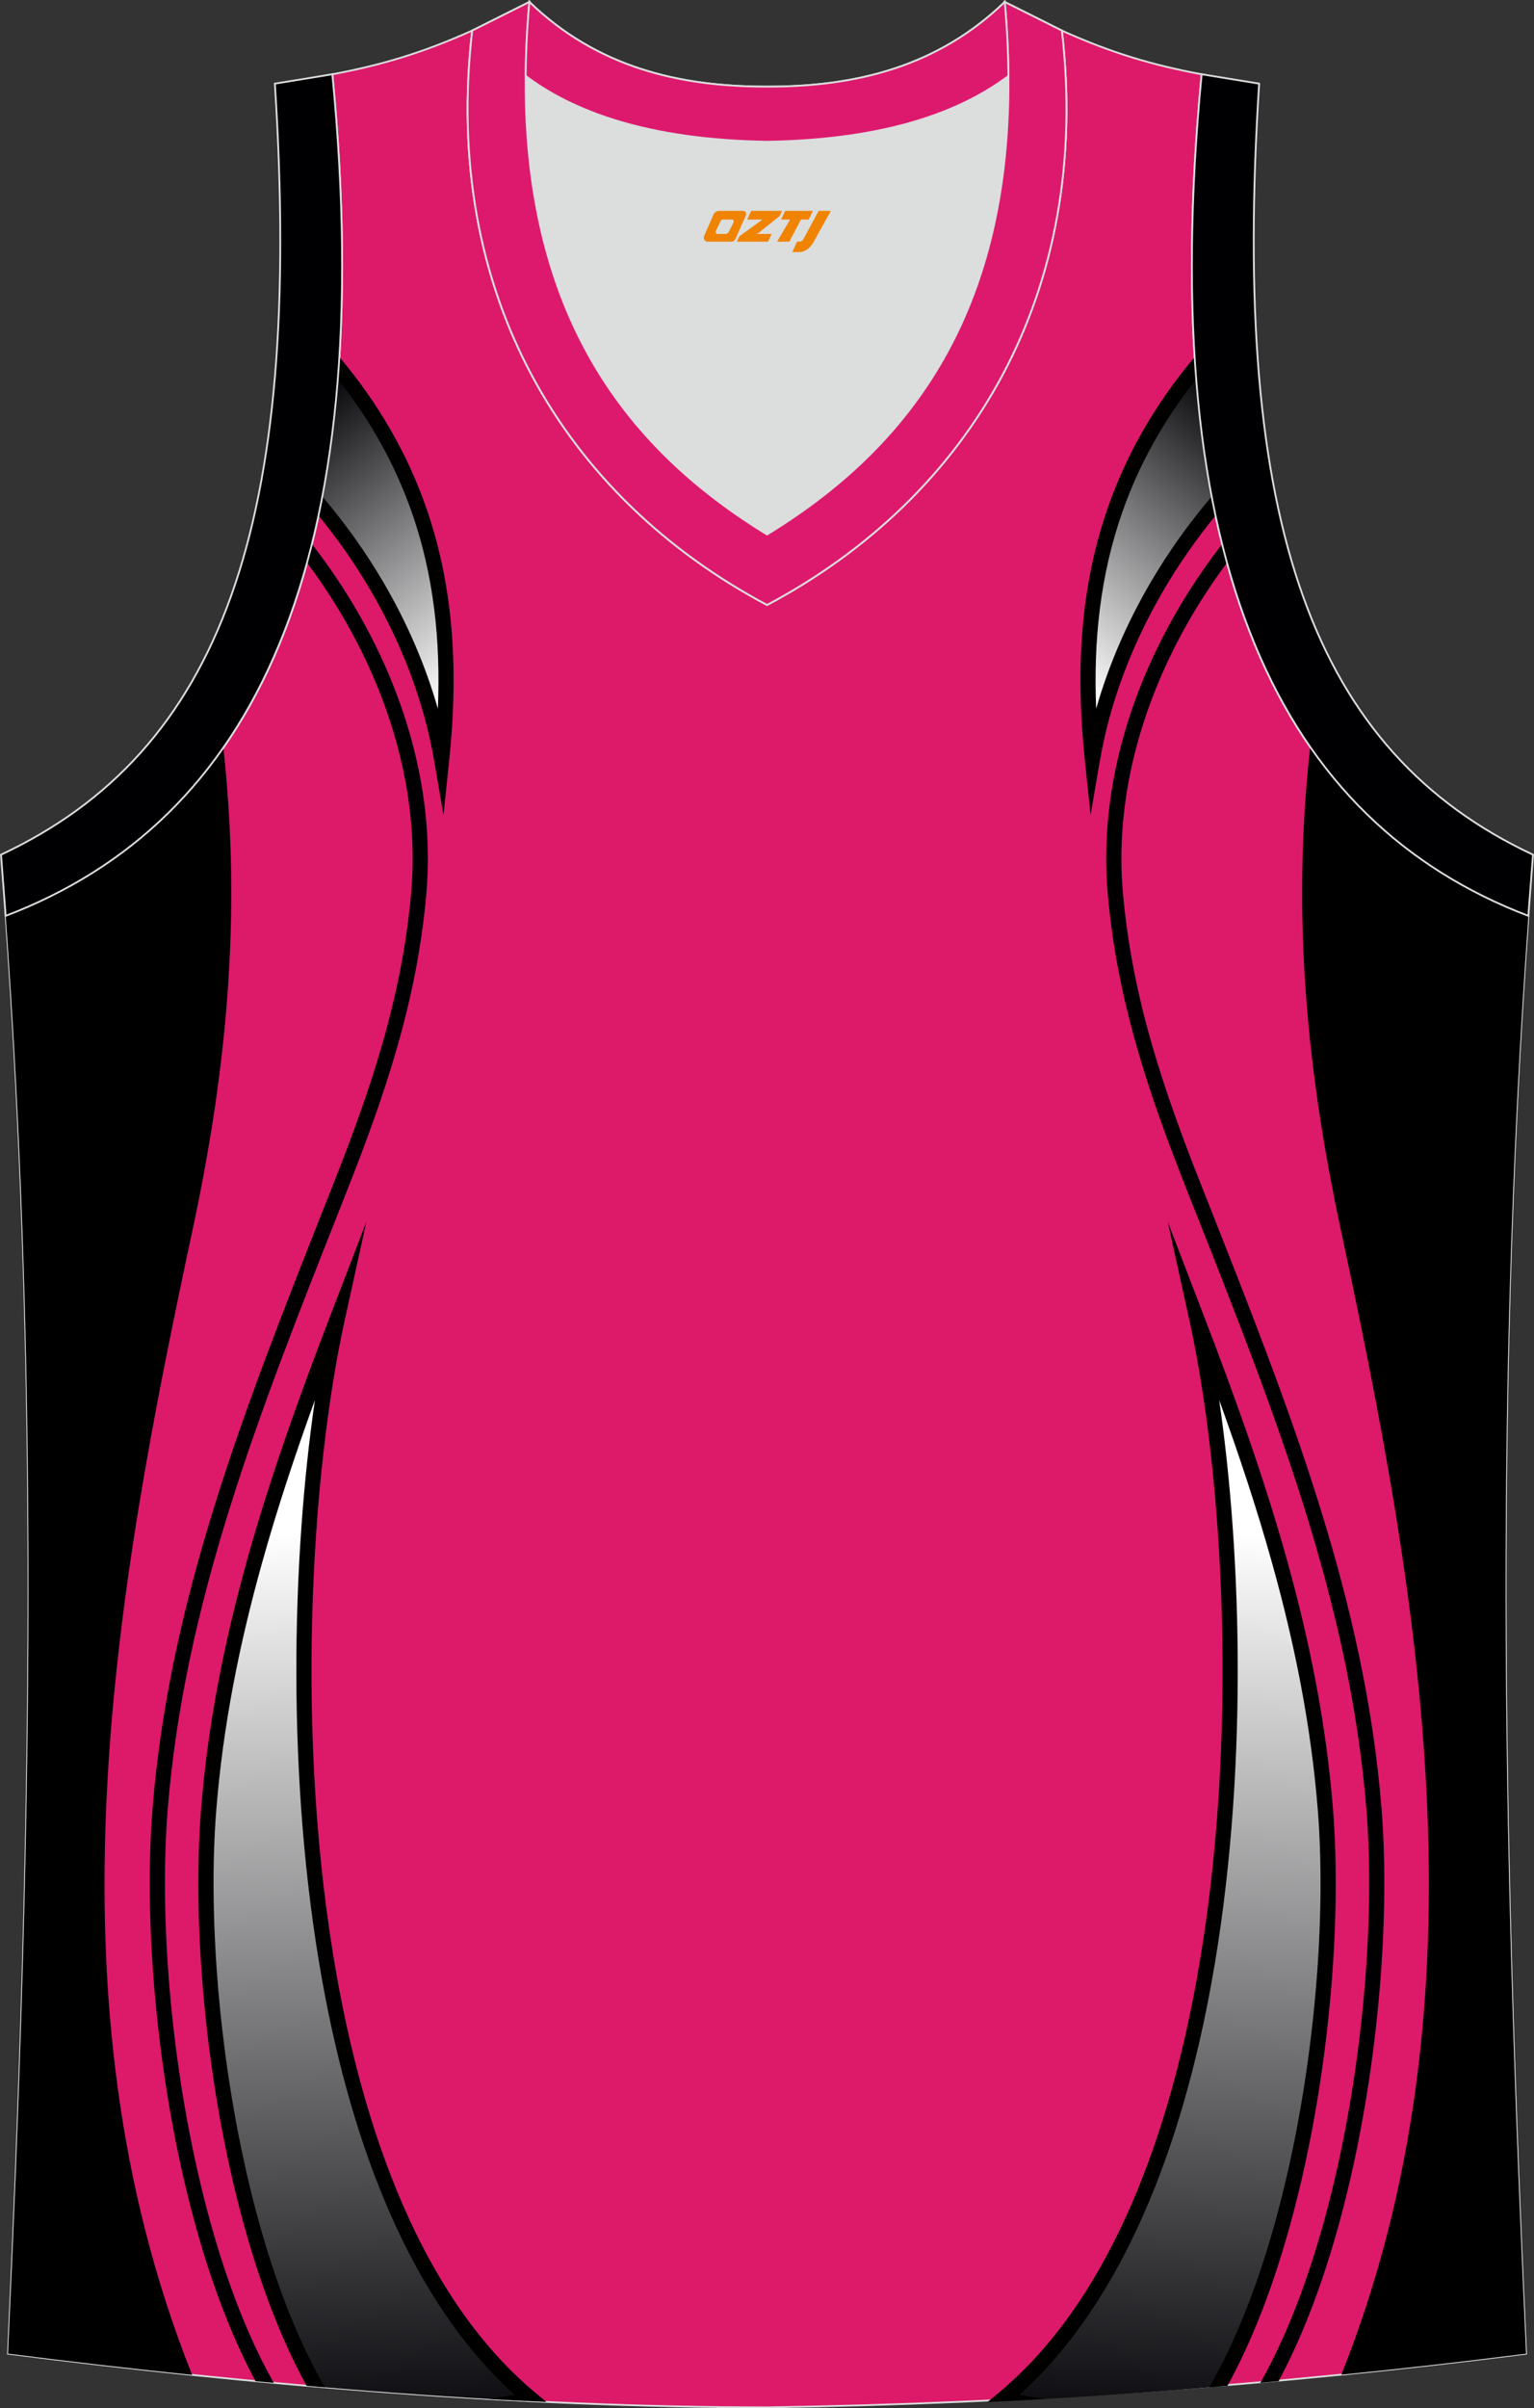 <?xml version="1.0" encoding="utf-8"?>
<!-- Generator: Adobe Illustrator 22.0.0, SVG Export Plug-In . SVG Version: 6.00 Build 0)  -->
<svg xmlns="http://www.w3.org/2000/svg" xmlns:xlink="http://www.w3.org/1999/xlink" version="1.1" id="图层_1" x="0px" y="0px" width="339.16px" height="532.13px" viewBox="0 0 339.16 532.13" enable-background="new 0 0 339.16 532.13" xml:space="preserve">
<rect x="0" y="0" width="339.16" height="532.13" fill="#333333" stroke="none"/>
<g>
	<path fill="#DD196A" stroke="#DCDDDD" stroke-width="0.4" stroke-miterlimit="22.926" d="M169.56,531.93c0.02,0,0.03,0,0.05,0   H169.56L169.56,531.93L169.56,531.93z M169.61,531.93c57.41-0.83,113.01-4.89,167.79-11.86c-4.79-104.03-7.35-208.91,0.52-317.69   l-0.01,0c-54.56-20.79-82.7-77.29-72.23-185.96l0.02,0c-10.65-2-19.75-4.62-30.94-9.67c6.7,58.04-20.2,103-65.18,126.92   c-44.97-23.93-71.88-68.89-65.18-126.92c-11.19,5.04-20.28,7.66-30.94,9.67l0.02,0C83.97,125.09,55.82,181.58,1.27,202.37   l-0.16-2.07c8.05,109.52,5.5,215.07,0.67,319.76C56.11,526.99,114.87,531.93,169.61,531.93z"/>
	<path fill="#000002" d="M68.97,120.23c6.29,8.09,11.64,16.89,15.8,26.08c7.38,16.32,11,33.92,9.49,51.15   c-1.04,11.96-3.34,23.09-6.44,33.9c-3.08,10.79-6.95,21.23-11.16,31.88l-1.69,4.29c-17.69,44.73-34.28,86.69-37.91,132.52   c-1.71,21.63,0.26,50.66,6.17,77.68c3.97,18.16,9.71,35.39,17.29,48.79c-1.34-0.12-2.69-0.25-4.03-0.37   c-7.21-13.41-12.7-30.14-16.54-47.71c-5.97-27.33-7.97-56.73-6.23-78.65c3.67-46.35,20.35-88.53,38.13-133.5l1.7-4.29   c4.17-10.56,8.01-20.92,11.05-31.56c3.04-10.62,5.29-21.54,6.32-33.27c1.45-16.64-2.06-33.66-9.21-49.48   c-3.69-8.18-8.36-16.03-13.82-23.34C68.27,122.99,68.62,121.62,68.97,120.23z"/>
	
		<linearGradient id="SVGID_1_" gradientUnits="userSpaceOnUse" x1="-1909.03" y1="-74.285" x2="-1916.202" y2="131.087" gradientTransform="matrix(1 0 0 -1 1992.971 469.169)">
		<stop offset="0" style="stop-color:#000004"/>
		<stop offset="1" style="stop-color:#FFFFFF"/>
	</linearGradient>
	<path fill="url(#SVGID_1_)" d="M69.81,527.34c-19.06-33.69-26.56-90.98-23.67-127.42c2.98-37.63,14.61-72.58,28.44-108.55   c-12.93,58.65-14.52,191.4,43.02,238.88l-1.6,0.26C100.64,529.72,85.19,528.65,69.81,527.34z"/>
	<path d="M67.79,527.17c-7.49-13.57-13.16-30.72-17.1-48.73c-5.98-27.33-7.97-56.73-6.23-78.65c1.5-18.92,5.17-37.17,10.21-55.21   c5.02-17.98,11.4-35.76,18.34-53.81l7.99-20.8l-4.79,21.76c-7.47,33.93-11.14,92.76-1.67,145.36c6.8,37.76,20.36,72.26,44.12,91.86   l2.16,1.79c-4.21-0.2-8.43-0.42-12.65-0.66l5.62-0.91c-22.76-20.49-35.88-54.49-42.54-91.48c-8.02-44.55-6.71-93.53-1.62-128.35   c-4.36,12.04-8.36,24.04-11.73,36.14c-4.98,17.83-8.61,35.88-10.09,54.58c-1.71,21.63,0.26,50.66,6.17,77.68   c4.07,18.61,10,36.24,17.87,49.78C70.49,527.4,69.14,527.28,67.79,527.17z"/>
	
		<linearGradient id="SVGID_2_" gradientUnits="userSpaceOnUse" x1="-1932.449" y1="377.06" x2="-1886.921" y2="319.68" gradientTransform="matrix(1 0 0 -1 1992.971 469.169)">
		<stop offset="0" style="stop-color:#000004"/>
		<stop offset="1" style="stop-color:#FFFFFF"/>
	</linearGradient>
	<path fill="url(#SVGID_2_)" d="M70.86,111.82c13.65,16.34,23.34,35.92,26.8,56.02c3.19-30.37-0.78-59.53-22.78-86.53   C74.11,92.24,72.76,102.4,70.86,111.82z"/>
	
		<linearGradient id="SVGID_3_" gradientUnits="userSpaceOnUse" x1="-1709.026" y1="378.21" x2="-1663.497" y2="320.828" gradientTransform="matrix(-1 0 0 -1 -1430.369 469.169)">
		<stop offset="0" style="stop-color:#000004"/>
		<stop offset="1" style="stop-color:#FFFFFF"/>
	</linearGradient>
	<path fill="url(#SVGID_3_)" d="M264.3,80.15c-21.99,27-25.96,56.16-22.77,86.53c3.46-20.1,13.15-39.67,26.8-56.02   C266.42,101.25,265.07,91.09,264.3,80.15z"/>
	<path d="M71.27,109.71c5.04,5.92,9.58,12.27,13.48,18.93c5.21,8.88,9.31,18.31,12.06,27.97c0.63-14.94-0.87-29.53-5.85-43.65   c-3.52-9.97-8.78-19.72-16.27-29.2c0.13-1.61,0.24-3.24,0.34-4.89c8.96,10.67,15.1,21.68,19.08,32.98   c6.39,18.11,7.22,36.91,5.2,56.16l-1.26,12.05L96,168.11c-2.25-13.07-7.18-25.93-14.13-37.78c-3.36-5.73-7.2-11.23-11.44-16.41   C70.73,112.54,71,111.13,71.27,109.71z"/>
	<path fill="#000002" d="M270.21,120.23c-6.29,8.09-11.64,16.89-15.8,26.08c-7.38,16.32-11,33.92-9.49,51.15   c1.04,11.96,3.34,23.09,6.44,33.9c3.08,10.79,6.95,21.23,11.16,31.88l1.7,4.29c17.69,44.73,34.28,86.69,37.91,132.52   c1.71,21.63-0.26,50.66-6.17,77.68c-3.97,18.16-9.71,35.39-17.3,48.79c1.34-0.12,2.69-0.25,4.03-0.37   c7.21-13.41,12.7-30.14,16.54-47.71c5.97-27.33,7.97-56.73,6.23-78.65c-3.67-46.35-20.35-88.53-38.13-133.5l-1.7-4.29   c-4.17-10.56-8.01-20.92-11.05-31.56c-3.04-10.62-5.29-21.54-6.32-33.27c-1.45-16.64,2.06-33.66,9.21-49.48   c3.7-8.18,8.36-16.03,13.82-23.34C270.92,122.99,270.56,121.62,270.21,120.23z"/>
	
		<linearGradient id="SVGID_4_" gradientUnits="userSpaceOnUse" x1="-473.766" y1="-74.283" x2="-480.937" y2="131.087" gradientTransform="matrix(-1 0 0 -1 -218.526 469.169)">
		<stop offset="0" style="stop-color:#000004"/>
		<stop offset="1" style="stop-color:#FFFFFF"/>
	</linearGradient>
	<path fill="url(#SVGID_4_)" d="M269.37,527.34c19.06-33.69,26.56-90.98,23.67-127.42c-2.98-37.63-14.61-72.58-28.44-108.55   c12.92,58.65,14.52,191.4-43.02,238.88l1.6,0.26C238.54,529.72,253.99,528.65,269.37,527.34z"/>
	<path d="M271.39,527.17c7.49-13.57,13.16-30.72,17.1-48.73c5.98-27.33,7.97-56.73,6.23-78.65c-1.5-18.92-5.17-37.17-10.21-55.21   c-5.02-17.98-11.4-35.76-18.34-53.81l-7.99-20.8l4.79,21.76c7.47,33.93,11.14,92.76,1.67,145.36   c-6.8,37.76-20.36,72.26-44.12,91.86l-2.16,1.79c4.21-0.2,8.43-0.42,12.65-0.66l-5.62-0.91c22.76-20.49,35.88-54.49,42.54-91.48   c8.02-44.55,6.71-93.53,1.62-128.35c4.36,12.04,8.36,24.04,11.73,36.14c4.98,17.83,8.61,35.88,10.09,54.58   c1.71,21.63-0.26,50.66-6.17,77.68c-4.07,18.61-10,36.24-17.87,49.78C268.69,527.4,270.04,527.28,271.39,527.17z"/>
	<path d="M267.9,109.71c-5.05,5.92-9.58,12.27-13.48,18.93c-5.21,8.88-9.31,18.31-12.06,27.97c-0.63-14.94,0.87-29.53,5.85-43.65   c3.52-9.97,8.78-19.72,16.27-29.2c-0.13-1.61-0.24-3.24-0.34-4.89c-8.96,10.67-15.1,21.68-19.08,32.98   c-6.39,18.11-7.22,36.91-5.2,56.16l1.26,12.05l2.05-11.93c2.25-13.07,7.18-25.93,14.13-37.78c3.36-5.73,7.2-11.23,11.44-16.41   C268.45,112.54,268.18,111.13,267.9,109.71z"/>
	<path fill="#000001" d="M49.38,165.22c4.14,37.69,0.56,72.14-6.8,106.5c-17.17,80.2-33.45,169.43-0.1,253.04   c-13.75-1.42-27.36-2.99-40.7-4.7C6.6,415.37,9.16,309.82,1.11,200.3l0.16,2.07C20.92,194.88,37.15,182.76,49.38,165.22z"/>
	<path fill="#000001" d="M289.67,165.04c-4.17,37.76-0.59,72.27,6.78,106.69c17.17,80.18,33.44,169.39,0.12,252.98   c13.67-1.36,27.28-2.91,40.83-4.64c-4.79-104.03-7.35-208.91,0.52-317.69l-0.01,0C318.18,194.86,301.91,182.67,289.67,165.04z"/>
	<path fill="#DCDDDD" stroke="#DCDDDD" stroke-width="0.216" stroke-miterlimit="22.926" d="M169.59,31.33   c26.47-0.42,42.94-6.71,53.32-14.5c0.02-0.06,0.03-0.12,0.05-0.17c0.48,51.69-21.13,81.77-53.37,101.45   c-32.24-19.68-53.84-49.76-53.36-101.45c0.02,0.06,0.03,0.12,0.05,0.17C126.65,24.62,143.12,30.91,169.59,31.33z"/>
	<path fill="#000003" stroke="#DCDDDD" stroke-width="0.4" stroke-miterlimit="22.926" d="M1.25,202.37   c54.56-20.79,82.7-77.29,72.23-185.96l-12.71,2.07c6.31,97.73-12.02,147.62-60.55,170.38L1.25,202.37z"/>
	<path fill="none" stroke="#DCDDDD" stroke-width="0.4" stroke-miterlimit="22.926" d="M117.04,0.43   c-5.53,61.77,17.08,96.01,52.55,117.67c35.47-21.65,58.08-55.89,52.55-117.67l12.63,6.32c6.71,58.04-20.2,103-65.18,126.92   c-44.97-23.93-71.88-68.89-65.18-126.92L117.04,0.43z"/>
	<path fill="#000003" stroke="#DCDDDD" stroke-width="0.4" stroke-miterlimit="22.926" d="M337.91,202.37   c-54.56-20.79-82.7-77.29-72.23-185.96l12.71,2.07c-6.3,97.73,12.02,147.62,60.55,170.38L337.91,202.37L337.91,202.37z"/>
	<path fill="none" stroke="#DCDDDD" stroke-width="0.4" stroke-miterlimit="22.926" d="M117.04,0.43   c14.82,14.31,32.94,18.76,52.55,18.71c19.62,0.05,37.73-4.4,52.55-18.71c0.51,5.63,0.77,11.02,0.82,16.2   c-0.02,0.06-0.03,0.13-0.05,0.19c-10.38,7.8-26.85,14.08-53.32,14.5c-26.47-0.42-42.94-6.71-53.31-14.5   c-0.02-0.06-0.04-0.13-0.06-0.19C116.27,11.45,116.53,6.06,117.04,0.43z"/>
	<path fill="#DD196D" stroke="#DCDDDD" stroke-width="0.4" stroke-miterlimit="22.926" d="M117.04,0.43   c-5.53,61.77,17.08,96.01,52.55,117.67c35.47-21.65,58.08-55.89,52.55-117.67l12.63,6.32c6.71,58.04-20.2,103-65.18,126.92   c-44.97-23.93-71.88-68.89-65.18-126.92L117.04,0.43z"/>
	<path fill="#DD196D" stroke="#DCDDDD" stroke-width="0.4" stroke-miterlimit="22.926" d="M117.04,0.43   c14.82,14.31,32.94,18.76,52.55,18.71c19.62,0.05,37.73-4.4,52.55-18.71c0.51,5.63,0.77,11.02,0.82,16.2   c-0.02,0.06-0.03,0.13-0.05,0.19c-10.38,7.8-26.85,14.08-53.32,14.5c-26.47-0.42-42.94-6.71-53.31-14.5   c-0.02-0.06-0.04-0.13-0.06-0.19C116.27,11.45,116.53,6.06,117.04,0.43z"/>
	
</g>
<g>
	<path fill="#F08300" d="M181,46.6l-3.4,6.3c-0.2,0.3-0.5,0.5-0.8,0.5h-0.6l-1,2.3h1.2c2,0.1,3.2-1.5,3.9-3L183.7,46.6h-2.5L181,46.6z"/>
	<polygon fill="#F08300" points="173.8,46.6 ,179.7,46.6 ,178.8,48.5 ,177.1,48.5 ,174.5,53.4 ,171.8,53.4 ,174.7,48.5 ,172.7,48.5 ,173.6,46.6"/>
	<polygon fill="#F08300" points="167.8,51.7 ,167.3,51.7 ,167.8,51.4 ,172.4,47.7 ,172.9,46.6 ,166.1,46.6 ,165.8,47.2 ,165.2,48.5 ,168,48.5 ,168.6,48.5 ,163.5,52.2    ,162.9,53.4 ,169.5,53.4 ,169.8,53.4 ,170.6,51.7"/>
	<path fill="#F08300" d="M164.3,46.6H159C158.5,46.6,158,46.9,157.8,47.3L155.7,52.1C155.4,52.7,155.8,53.4,156.5,53.4h5.2c0.4,0,0.7-0.2,0.9-0.6L164.9,47.6C165.1,47.1,164.8,46.6,164.3,46.6z M162.2,49.1L161.1,51.3C160.9,51.6,160.6,51.7,160.5,51.7l-1.8,0C158.5,51.7,158.1,51.6,158.3,51l1-2.1c0.1-0.3,0.4-0.4,0.7-0.4h1.9   C162.1,48.5,162.3,48.8,162.2,49.1z"/>
</g>
</svg>